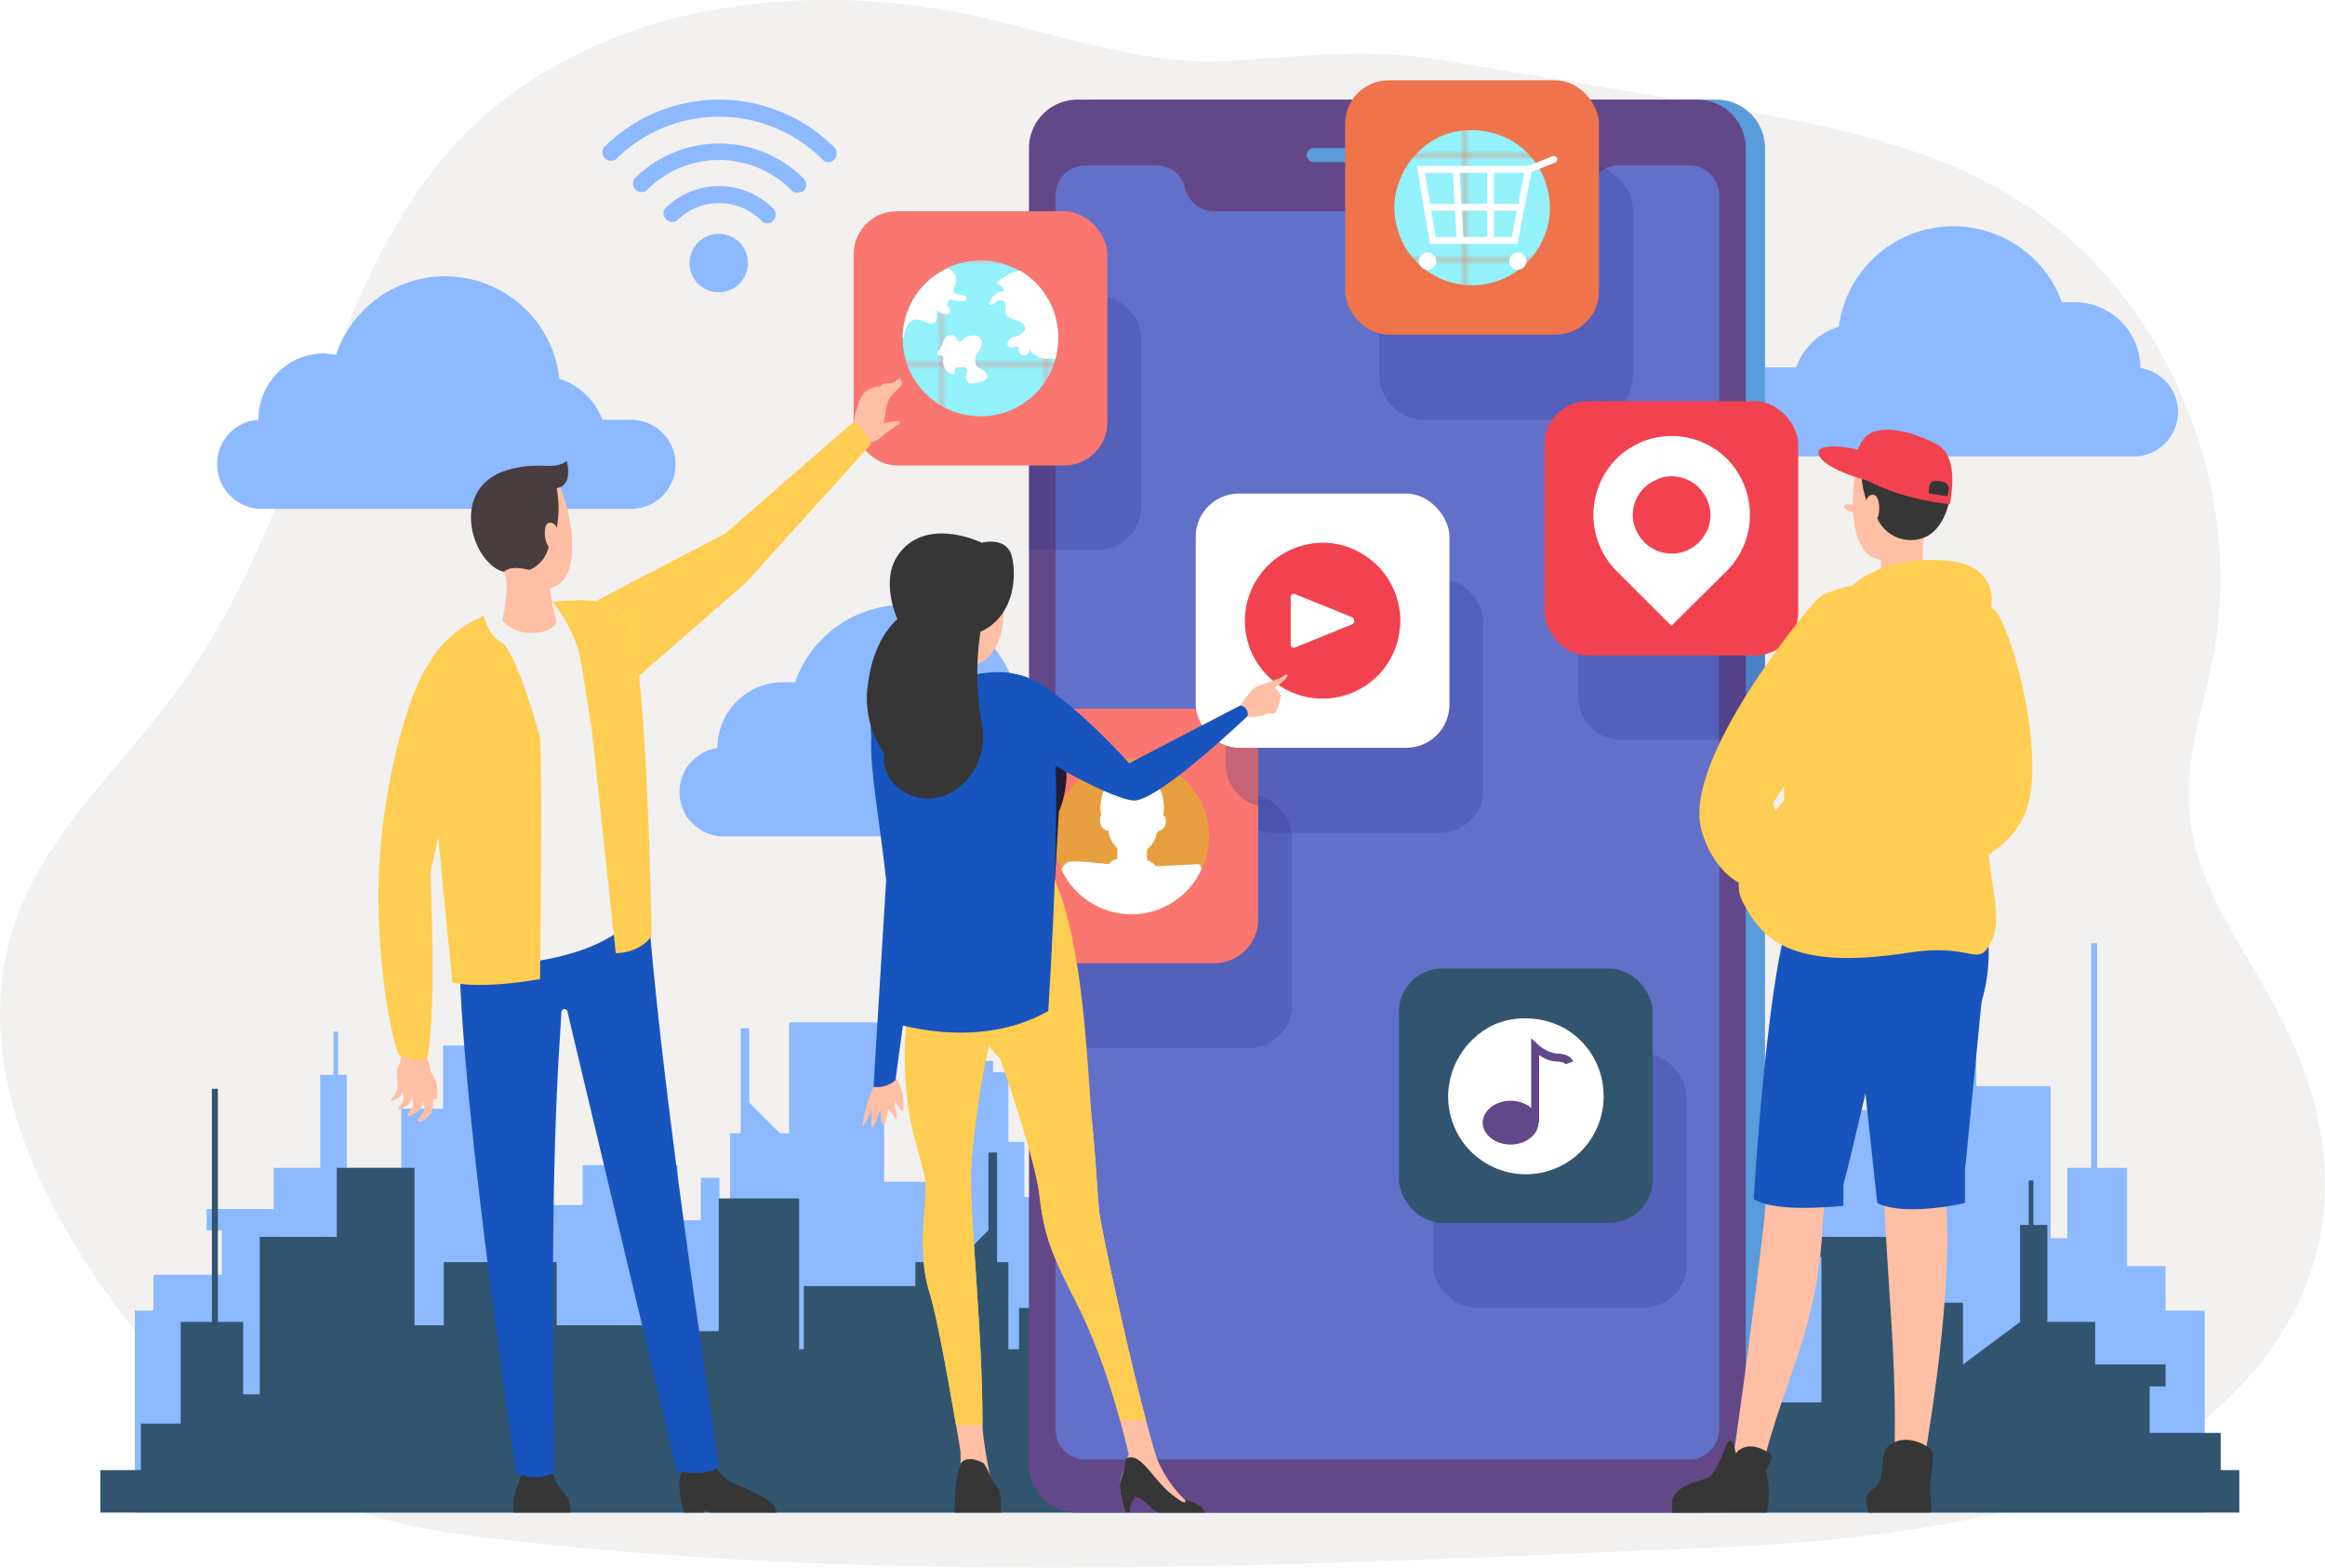 <svg xmlns="http://www.w3.org/2000/svg" xmlns:xlink="http://www.w3.org/1999/xlink" width="350" height="236" viewBox="0 0 350 236">
  <defs>
    <pattern id="e4324f7c-54fb-40bb-a344-528b796acddb" data-name="New Pattern Swatch 7" width="20.7" height="20.67" patternTransform="translate(16.1 -23.5) scale(0.75 0.75)" patternUnits="userSpaceOnUse" viewBox="0 0 20.7 20.7">
      <rect width="20.7" height="20.67" style="fill: none"/>
      <rect width="20.7" height="20.67" style="fill: #93f2fb"/>
    </pattern>
  </defs>
  <g style="isolation: isolate">
    <g id="bfb14852-afcb-4fbe-a997-7ea4ed5ab582" data-name="OBJECTS">
      <g>
        <path d="M147.3,2.5C118.9-3.8,85.9,1.1,66.7,23.8c-8.2,9.8-13.3,21.9-17.9,34-6,15.6-11.7,31.6-21.3,45S6.5,125.4,1.9,140c-6.7,21.6,5.5,44.4,19.5,61.7,7.5,9.3,15.9,18.2,26.5,23.3,9,4.4,19,5.8,28.9,6.9,56.6,6.4,113.8,4,170.8,1.5,16-.6,32.1-1.3,47.8-4.5,12.5-2.4,24.8-6.5,35.1-14.2s18.2-19.4,19.3-32.5-3.2-23.3-8.9-33.5c-4.6-8.1-10.2-16.1-11.2-25.5s2.1-16.7,3.6-25c4.5-25.6-7.3-53.5-28.5-67.4-14.2-9.3-31.4-12.3-48-15.1L217.4,9.1c-11.7-2-21.4-.6-32.9.1S159.5,5.3,147.3,2.5Z" transform="translate(0 0)" style="fill: #f2f1f0"/>
        <g>
          <polygon points="23.1 197.3 23.1 191.9 33.4 191.9 33.4 185.2 31.1 185.2 31.1 182 41.2 182 41.2 175.8 48.2 175.8 48.2 161.8 50.2 161.8 50.2 155.3 50.9 155.3 50.9 161.8 52.2 161.8 52.2 175.8 60.4 175.8 60.4 166.9 66.7 166.9 66.7 157.4 82.3 157.4 82.3 160.3 81 160.3 81 181.4 87.7 181.4 87.7 175.4 92 175.4 92 163.2 94.3 163.2 94.3 147.1 95.5 147.1 95.5 163.2 97.3 163.2 97.3 175.4 102 175.4 102 183.7 105.5 183.7 105.5 177.3 108.3 177.3 108.3 183.7 109.9 183.7 109.9 170.6 111.5 170.6 111.5 154.8 112.8 154.8 112.8 166 117.4 170.6 118.8 170.6 118.8 153.9 134.5 153.9 134.5 156.8 133.1 156.8 133.1 177.9 139.9 177.9 139.9 171.9 140.2 171.9 140.2 161.4 144.2 161.4 144.2 159.7 146.4 159.7 146.4 143.6 147.6 143.6 147.6 159.7 149.5 159.7 149.5 161.4 151.8 161.4 151.8 171.9 154.2 171.9 154.2 180.2 157.1 180.2 157.1 179.8 157.6 179.8 157.6 173.8 160.5 173.8 160.5 179.8 162.1 179.8 162.1 167.1 163.7 167.1 163.7 151.3 165 151.3 165 162.5 169.6 167.1 175.5 167.1 175.5 170.6 229.9 170.6 229.9 179.8 230.5 179.8 230.5 157.9 242.2 157.9 242.2 177.2 247.4 177.2 247.4 176.3 265.7 176.3 265.7 167.1 282.1 167.1 282.1 176.3 286.3 176.3 286.3 153.5 297.5 153.5 297.5 163.5 308.7 163.5 308.7 186.4 311.2 186.4 311.2 175.8 314.8 175.8 314.8 142 315.7 142 315.7 175.8 320.2 175.8 320.2 190.6 326 190.6 326 197.3 331.9 197.3 331.9 227.7 20.3 227.7 20.3 197.3 23.1 197.3" style="fill: #8cb9ff"/>
          <polygon points="334.3 221.3 334.3 215.7 323.6 215.7 323.6 208.7 326 208.7 326 205.4 315.4 205.4 315.4 199 308.2 199 308.2 184.4 306.1 184.4 306.1 177.7 305.4 177.7 305.4 184.4 304.1 184.4 304.1 199 295.5 205.4 295.5 196.1 289 196.1 289 186.2 272.8 186.2 272.8 189.2 274.2 189.2 274.2 211.1 267.2 211.1 267.2 204.9 262.7 204.9 262.7 192.3 260.4 192.3 260.4 181.9 259.1 181.9 259.1 192.3 257.2 192.3 257.2 204.9 252.3 204.9 252.3 213.5 248.7 213.5 248.7 206.9 245.7 206.9 245.7 213.5 244.1 213.5 244.1 200 242.5 200 242.5 189.9 241.1 189.9 241.1 195.2 236.3 200 234.8 200 234.8 182.6 180.4 182.6 180.4 185.6 181.8 185.6 181.8 207.5 174.8 207.5 174.8 201.3 174.5 201.3 174.5 190.4 170.4 184 170.4 182.3 168 182.3 168 165.5 166.7 165.5 166.7 182.3 164.9 182.3 164.9 184 162.4 184 162.4 194.9 159.9 194.9 159.9 203.5 156.9 203.5 156.9 203.1 156.4 203.1 156.4 196.9 153.4 196.9 153.4 203.1 151.8 203.1 151.8 190 150.1 190 150.1 173.5 148.8 173.5 148.8 185.2 144 190 137.8 190 137.8 193.6 121 193.6 121 203.1 120.3 203.1 120.3 180.4 108.2 180.4 108.2 200.4 102.8 200.4 102.8 199.5 83.8 199.5 83.8 190 66.8 190 66.8 199.5 62.4 199.5 62.4 175.8 50.7 175.8 50.7 186.2 39.1 186.2 39.1 209.9 36.6 209.9 36.6 199 32.8 199 32.8 163.9 31.9 163.9 31.9 199 27.2 199 27.2 214.3 21.2 214.3 21.2 221.3 15.1 221.3 15.1 227.7 337.1 227.7 337.1 221.3 334.3 221.3" style="fill: #31556f"/>
        </g>
        <path d="M108,112.7h0a9.9,9.9,0,0,1,9.9-10h1.8a17.4,17.4,0,0,1,33.7,3.7,9.9,9.9,0,0,1,6.4,6.2h4.3a6.6,6.6,0,0,1,6.6,6.6,6.7,6.7,0,0,1-6.6,6.7H108.4a6.7,6.7,0,0,1-.4-13.3Z" transform="translate(0 0)" style="fill: #8cb9ff"/>
        <path d="M38.9,63.2h0a9.9,9.9,0,0,1,9.9-10l1.8.2a17.3,17.3,0,0,1,33.6,3.6,10.5,10.5,0,0,1,6.5,6.2H95a6.7,6.7,0,0,1,0,13.4H39.3a6.7,6.7,0,0,1-6.6-6.7A6.6,6.6,0,0,1,38.9,63.2Z" transform="translate(0 0)" style="fill: #8cb9ff"/>
        <path d="M322.2,55.4h0a9.9,9.9,0,0,0-10-9.9h-1.8a17.4,17.4,0,0,0-33.6,3.7,9.7,9.7,0,0,0-6.4,6.1h-4.3a6.7,6.7,0,0,0,0,13.4h55.6a6.7,6.7,0,0,0,.5-13.3Z" transform="translate(0 0)" style="fill: #8cb9ff"/>
        <g>
          <path d="M265.7,22.3V220.5a7.2,7.2,0,0,1-7.2,7.2H164.9a7.2,7.2,0,0,1-7.2-7.2V22.3a7.3,7.3,0,0,1,7.2-7.3h93.6A7.3,7.3,0,0,1,265.7,22.3Z" transform="translate(0 0)" style="fill: #5a9bdb"/>
          <path d="M262.8,22.3V220.5a7.2,7.2,0,0,1-7.2,7.2H162.1a7.2,7.2,0,0,1-7.2-7.2V22.3a7.3,7.3,0,0,1,7.2-7.3h93.5A7.3,7.3,0,0,1,262.8,22.3Z" transform="translate(0 0)" style="fill: #624889"/>
          <path d="M258.8,29.4V215.2a4.5,4.5,0,0,1-2.7,4.1,3.7,3.7,0,0,1-1.8.4H163.4a4.5,4.5,0,0,1-4.5-4.5V29.4a4.5,4.5,0,0,1,4.5-4.5H174a4.5,4.5,0,0,1,2.8.9,4.5,4.5,0,0,1,1.6,2.5,4.5,4.5,0,0,0,4.4,3.5h52.1a4.5,4.5,0,0,0,4.4-3.5,4.5,4.5,0,0,1,4.4-3.4h10.6A4.5,4.5,0,0,1,258.8,29.4Z" transform="translate(0 0)" style="fill: #6270ca"/>
          <path d="M221.3,23.3a2,2,0,1,1-4,0,2,2,0,0,1,4,0Z" transform="translate(0 0)" style="fill: #5a9bdb"/>
          <path d="M213.2,24.4H197.7a1.1,1.1,0,0,1-1-1.1h0a1.1,1.1,0,0,1,1-1h15.5a1.1,1.1,0,0,1,1,1h0A1.1,1.1,0,0,1,213.2,24.4Z" transform="translate(0 0)" style="fill: #5a9bdb"/>
          <path d="M171.8,51.1V76.3a6.6,6.6,0,0,1-6.6,6.5H154.9V44.5h10.3A6.7,6.7,0,0,1,171.8,51.1Z" transform="translate(0 0)" style="fill: #2e318e;opacity: 0.25;mix-blend-mode: multiply"/>
          <g style="opacity: 0.25;mix-blend-mode: multiply">
            <rect x="215.7" y="158.6" width="38.2" height="38.27" rx="6.5" style="fill: #2e318e"/>
          </g>
          <rect x="156.3" y="119.5" width="38.2" height="38.27" rx="6.5" style="fill: #2e318e;opacity: 0.25;mix-blend-mode: multiply"/>
          <rect x="207.6" y="24.9" width="38.2" height="38.27" rx="6.5" style="fill: #2e318e;opacity: 0.25;mix-blend-mode: multiply"/>
          <path d="M265.7,73.2v38.2H244.1a6.5,6.5,0,0,1-6.5-6.5V79.7a6.5,6.5,0,0,1,6.5-6.5Z" transform="translate(0 0)" style="fill: #2e318e;opacity: 0.25;mix-blend-mode: multiply"/>
          <g>
            <rect x="128.5" y="31.8" width="38.2" height="38.27" rx="6.5" style="fill: #fa7671"/>
            <g>
              <path d="M159.3,50.9a15.5,15.5,0,0,1-.4,3.1,11.7,11.7,0,0,1-23-3.1v-.2a11.6,11.6,0,0,1,6.8-10.4,11.4,11.4,0,0,1,4.9-1.1,11.6,11.6,0,0,1,5.9,1.6h0A11.7,11.7,0,0,1,159.3,50.9Z" transform="translate(0 0)" style="fill: url(#e4324f7c-54fb-40bb-a344-528b796acddb)"/>
              <path d="M159.3,50.9a15.5,15.5,0,0,1-.4,3.1h-1.1a3.1,3.1,0,0,1-2.8-1.4.9.9,0,0,1-1,.9.9.9,0,0,1-.6-1.2c-.4-.3-.9.2-1.4,0s-.4-.8-.1-1.1a1.7,1.7,0,0,1,1.2-.6c.5-.2,1.2-.6,1.2-1.2s-.7-1-1.3-1.2-1.4-.4-1.6-1,.2-1.5-.3-1.9a1.1,1.1,0,0,0-1.2.2,1.9,1.9,0,0,1-1,.5,2.4,2.4,0,0,1,2.3-2.2,1.6,1.6,0,0,0-1.3-1.1,7.6,7.6,0,0,1,3.6-2h0A11.7,11.7,0,0,1,159.3,50.9Z" transform="translate(0 0)" style="fill: #fff"/>
              <path d="M145.4,45.3h-.3a3.4,3.4,0,0,1-2-.3c-.3.3-.6.7-.4,1.1l.3.3c.3.4-.1.9-.6.9s-.8-.2-1.2-.5.1,1.6-.5,1.8a1.2,1.2,0,0,1-1,0l-1.4-.5h-.7l-.6.4a3.2,3.2,0,0,0-.9,2.3h-.2a11.6,11.6,0,0,1,6.8-10.4l.5.3a1.8,1.8,0,0,1,.5,2.4c-.1.2-.2.3-.2.5s.3.6.6.7.8,0,1.1.2A.6.6,0,0,1,145.4,45.3Z" transform="translate(0 0)" style="fill: #fff"/>
              <path d="M141.3,52.9a13,13,0,0,0,.8-1.7c.3-.6,1.1-1.1,1.6-.6s.4.8.8.8.3-.2.5-.3a2,2,0,0,1,1.5-.6,1.2,1.2,0,0,1,1.3.9,2.7,2.7,0,0,1-.6,1.7,1.9,1.9,0,0,0-.3,1.8c.2.4.6.5,1,.8a1.1,1.1,0,0,1,.7,1.1c-.1.4-.6.6-1,.7l-1,.2H146c-.4-.1-.5-.5-.6-.8a3.6,3.6,0,0,1,.2-1c0-.2,0-.3-.1-.4a.4.4,0,0,0-.4-.2h-.9a.6.6,0,0,0-.5.6.3.3,0,0,0,.1.2c-.1.2-.3.2-.5.2a1.9,1.9,0,0,1-1.3-2c0-.3.1-.7-.2-.8h-.4a.3.3,0,0,1-.3-.3c-.1-.2.1-.4.3-.4Z" transform="translate(0 0)" style="fill: #fff"/>
            </g>
          </g>
          <rect x="185.1" y="87.1" width="38.2" height="38.27" rx="6.5" style="fill: #2e318e;opacity: 0.25;mix-blend-mode: multiply"/>
          <g>
            <rect x="210.6" y="145.8" width="38.2" height="38.27" rx="6.5" style="fill: #31556f"/>
            <path d="M241.4,165a11,11,0,0,1-.4,3.1,11.7,11.7,0,0,1-23-3.1v-.2a12.1,12.1,0,0,1,6.8-10.5,11.6,11.6,0,0,1,4.9-1,12.2,12.2,0,0,1,6,1.6h0A11.7,11.7,0,0,1,241.4,165Z" transform="translate(0 0)" style="fill: #fff"/>
            <g>
              <path d="M231.7,169h-1.2V156.3l1,.9a5.3,5.3,0,0,0,2.8,1.4c2,0,2.5,1,2.5,1.2l-1.1.4h0s-.3-.4-1.4-.4a4.6,4.6,0,0,1-2.6-1Z" transform="translate(0 0)" style="fill: #624889"/>
              <path d="M231.6,169c0,1.8-1.9,3.3-4.2,3.3s-4.2-1.5-4.2-3.3,1.9-3.3,4.2-3.3S231.6,167.2,231.6,169Z" transform="translate(0 0)" style="fill: #624889"/>
            </g>
          </g>
          <g>
            <path d="M189.4,113.2v25.2a6.6,6.6,0,0,1-6.5,6.6H157.8a6.6,6.6,0,0,1-6.5-6.6V113.2a6.5,6.5,0,0,1,6.5-6.5h25.1l1.6.2A6.5,6.5,0,0,1,189.4,113.2Z" transform="translate(0 0)" style="fill: #fa7671"/>
            <g>
              <path d="M182,125.8a10.6,10.6,0,0,1-.4,3.1,10.7,10.7,0,0,1-.7,1.9,11.6,11.6,0,0,1-21.1.1,11.9,11.9,0,0,1-1.1-5.1h0a11.5,11.5,0,0,1,6.8-10.5,10.9,10.9,0,0,1,4.8-1.1,11.1,11.1,0,0,1,6,1.7h0A11.6,11.6,0,0,1,182,125.8Z" transform="translate(0 0)" style="fill: #e89f40"/>
              <path d="M180.9,130.8a11.6,11.6,0,0,1-21.1.1,2.4,2.4,0,0,1,.9-1.1c.5-.3,3.7,0,6.3.3.2-.6,1.2-.8,1.2-.8v-1.6a4,4,0,0,1-1.3-2.5V125c-.5.2-1.4-.5-1.3-1.7a.8.8,0,0,1,.2-.6,4.2,4.2,0,0,1-.1-1.6c.2-2.9,1.5-3.3,2.1-3.4s.5-1.2,2.9-1.1a4.7,4.7,0,0,1,4.1,2.6,7,7,0,0,1,.3,3.6c.2,0,.4.1.4.6a1.5,1.5,0,0,1-1.1,1.7l-.3.4a3.6,3.6,0,0,1-1.4,2.3,9.6,9.6,0,0,0,0,1.7h0a2.6,2.6,0,0,1,1.3.9l6.2-.3C180.5,130,180.8,130.3,180.9,130.8Z" transform="translate(0 0)" style="fill: #fff"/>
            </g>
          </g>
          <g>
            <rect x="202.5" y="12.1" width="38.2" height="38.27" rx="6.5" style="fill: #ef744b"/>
            <path d="M233.3,31.3a11,11,0,0,1-.4,3.1,13.4,13.4,0,0,1-.7,1.8,11.7,11.7,0,0,1-21.1.2,12.7,12.7,0,0,1-1.2-5.1v-.2a12.1,12.1,0,0,1,6.8-10.5,11.6,11.6,0,0,1,4.9-1,12.2,12.2,0,0,1,6,1.6h0A11.7,11.7,0,0,1,233.3,31.3Z" transform="translate(0 0)" style="fill: url(#e4324f7c-54fb-40bb-a344-528b796acddb)"/>
            <g>
              <polygon points="213.9 25.5 230.1 25.5 228 36.2 215.7 36.2 213.9 25.5" style="fill: none;stroke: #fff;stroke-miterlimit: 10;stroke-width: 1.032px"/>
              <line x1="219.2" y1="25.5" x2="219.8" y2="36.2" style="fill: none;stroke: #fff;stroke-miterlimit: 10;stroke-width: 1.032px"/>
              <line x1="224.4" y1="25.5" x2="224.4" y2="36.2" style="fill: none;stroke: #fff;stroke-miterlimit: 10;stroke-width: 1.032px"/>
              <line x1="214.8" y1="31.2" x2="229" y2="31.2" style="fill: none;stroke: #fff;stroke-miterlimit: 10;stroke-width: 1.032px"/>
              <path d="M216.2,39.3a1.3,1.3,0,0,1-1.3,1.3,1.3,1.3,0,1,1,0-2.6A1.3,1.3,0,0,1,216.2,39.3Z" transform="translate(0 0)" style="fill: #fff"/>
              <circle cx="228.5" cy="39.3" r="1.3" style="fill: #fff"/>
              <line x1="230.1" y1="25.5" x2="233.9" y2="24" style="fill: none;stroke: #fff;stroke-linecap: round;stroke-miterlimit: 10;stroke-width: 1.032px"/>
            </g>
          </g>
          <g>
            <rect x="232.5" y="60.4" width="38.2" height="38.27" rx="6.5" style="fill: #f24250"/>
            <g>
              <path d="M251.6,94.2l-8.3-8.3a12,12,0,0,1,0-16.8h0a11.8,11.8,0,0,1,16.7,0h0a12,12,0,0,1,0,16.8Z" transform="translate(0 0)" style="fill: #fff"/>
              <path d="M257.5,77.5a7.7,7.7,0,0,1-.2,1.5,3,3,0,0,1-.4,1,5.8,5.8,0,0,1-10.5,0,5.1,5.1,0,0,1-.6-2.5h0a5.7,5.7,0,0,1,3.4-5.2,4.8,4.8,0,0,1,2.4-.6,6.1,6.1,0,0,1,3,.8h0A6.1,6.1,0,0,1,257.5,77.5Z" transform="translate(0 0)" style="fill: #f24250"/>
            </g>
          </g>
          <path d="M189.4,113.2v8.1a6.5,6.5,0,0,1-4.9-6.3v-8.1A6.5,6.5,0,0,1,189.4,113.2Z" transform="translate(0 0)" style="fill: #2e318e;opacity: 0.25;mix-blend-mode: multiply"/>
          <g>
            <rect x="180" y="74.3" width="38.2" height="38.27" rx="6.5" style="fill: #fff"/>
            <path d="M210.8,93.5a15.4,15.4,0,0,1-.4,3,11.7,11.7,0,0,1-23-3v-.2a11.8,11.8,0,0,1,11.7-11.6,11.3,11.3,0,0,1,6,1.7h0A11.7,11.7,0,0,1,210.8,93.5Z" transform="translate(0 0)" style="fill: #f24250"/>
            <path d="M194.3,90v6.9a.5.5,0,0,0,.8.5l8.4-3.4a.6.6,0,0,0,0-1.1l-8.4-3.4A.5.5,0,0,0,194.3,90Z" transform="translate(0 0)" style="fill: #fff"/>
          </g>
        </g>
        <g>
          <path d="M300.1,91.7c2.8,2.4,8.3,23.1,4.6,31.1s-15.6,9.7-15.6,9.7Z" transform="translate(0 0)" style="fill: #ffcd51"/>
          <path d="M282.6,134.5l9.1,1.1,6.6.8c1.2,6.7-5.3,45.4-5.3,45.4,1,14.9-3.6,39.5-3.6,39.5l-4.3.4c.9-22.5-2.5-33.4-1.8-69.7,0-.2-.1-.4-.3-.4h-.4Z" transform="translate(0 0)" style="fill: #ffbfa4"/>
          <path d="M290.5,227.7c.5-.6,0-3.2,0-3.2,0-1.7,1-5.8.1-6.4-3.1-2.3-6-1.3-6.8.2s.1,4.7-1.8,5.8-.7,3.2-.7,3.6Z" transform="translate(0 0)" style="fill: #363636"/>
          <path d="M298.7,137.6a25.8,25.8,0,0,1-.4,13.2l-2.5,25.4v4.9s-9,2.1-13.2,0L278.9,147S276.7,138.3,298.7,137.6Z" transform="translate(0 0)" style="fill: #1754be"/>
          <path d="M260.7,220.9l4.4.6c3.7-14.8,8.6-21.3,9.3-37.6.4-8.5,8-32.1,8-32.1l.6-.2h0c6.9-3.3,8.4-12.1,8.7-16L270.4,133C268.7,156.7,265.5,188.1,260.7,220.9Z" transform="translate(0 0)" style="fill: #ffbfa4"/>
          <path d="M266,227.7c.7-4.2-.2-6.2-.2-6.2s1.4-2.2.6-2.7c-3.5-2.4-5.1,0-5.1,0-.6-3.3-1.4-1.4-1.4-1.4s-1.5,4.4-2.7,5-6,1.2-5.5,4.5c0,.4.1.6,0,.8Z" transform="translate(0 0)" style="fill: #363636"/>
          <path d="M291.7,142.2s-1.8,7.5-8.3,11.3c0,0-5.1,22.2-5.9,24.8v3.2s-10.1,1.2-13.5-1c0,0,2.2-37.6,6.2-44.5S291.7,142.2,291.7,142.2Z" transform="translate(0 0)" style="fill: #1754be"/>
          <g>
            <path d="M281.2,76.4s-3.8-1-3.6-.1,3.3,1.2,3.3,1.2A1.1,1.1,0,0,0,281.2,76.4Z" transform="translate(0 0)" style="fill: #ffbfa4"/>
            <path d="M280,68.5c1.7-4,10.8.4,11,3.2s-.6,11.7-7,12.5S278.5,72.2,280,68.5Z" transform="translate(0 0)" style="fill: #ffbfa4"/>
            <path d="M282.6,78s-2.2,5.1.2,6.2S290.2,78,282.6,78Z" transform="translate(0 0)" style="fill: #ffbfa4"/>
            <path d="M283.1,83.2a44.2,44.2,0,0,1-.2,6.8s2,2.3,7.1-1.2c0,0-1-5.5-.3-7.9l-.4-.6A5.6,5.6,0,0,0,283.1,83.2Z" transform="translate(0 0)" style="fill: #ffbfa4"/>
            <path d="M287,65.7c9.5,1.4,7.3,13.5,2.7,15.2a5.5,5.5,0,0,1-7.1-2.9c.5-.8.4-3.5-.6-3.5a.9.9,0,0,0-1,.9,12.9,12.9,0,0,1-.7-5.9C277.6,69.3,282.3,65.1,287,65.7Z" transform="translate(0 0)" style="fill: #363636"/>
          </g>
          <path d="M268.6,120.5s-1-27.6,6-31,21-1.9,25.5,2.2-.8,24.5-.9,32.9,2.9,13.7.1,18c-1.8,2.7-2.9-.6-11.9.8-18,2.8-22.2-2.1-25.1-7.7S268.6,120.5,268.6,120.5Z" transform="translate(0 0)" style="fill: #ffcd51"/>
          <path d="M264.4,107.5h0c0,.1-.1.1-.1.2Z" transform="translate(0 0)" style="fill: #f9af92"/>
          <path d="M281.3,72.4s-6.8-1.7-7.5-4,7.4-.9,10.3.9S281.3,72.4,281.3,72.4Z" transform="translate(0 0)" style="fill: #f24250"/>
          <path d="M291.6,66.9c-3.7-1.9-7.4-2.8-9.8-1.8s-3,5.7-3,5.7c5.4,4.3,14.7,5.1,14.7,5.1S295.2,68.8,291.6,66.9Zm1.5,7.8-2.7-.4s-.3-1.9.9-1.9S294,72.6,293.1,74.7Z" transform="translate(0 0)" style="fill: #f24250"/>
          <path d="M279,88s5-4.8,14.9-3.5,5.8,13.4-.5,13.3S279,88,279,88Z" transform="translate(0 0)" style="fill: #ffcd51"/>
          <path d="M272.4,91.5s5.9,3.1,5.2,13.1l-10.7,16.3s2.5,6.4,0,10.8-9,.2-10.8-6.9C253.3,114.1,272.4,91.5,272.4,91.5Z" transform="translate(0 0)" style="fill: #ffcd51"/>
        </g>
        <g>
          <path d="M133,65.5a16.3,16.3,0,0,1,2.4-1.7s.3-.5-.4-.4a14.6,14.6,0,0,0-2,.3h0s.1-.6.3-1.4h0a6.5,6.5,0,0,1,.5-2.1c1.1-1.9,2.6-1.9,1.7-3.3l-1.2.8s-1.4-.2-1.8.5a3.1,3.1,0,0,0-2.7,1.3s-2.2,4.3-.9,6.2S132.4,66.2,133,65.5Z" transform="translate(0 0)" style="fill: #ffbfa4"/>
          <path d="M89.3,90.7l19.9-10.4,19.3-16.8a6.9,6.9,0,0,1,2.6,3.4L112.3,87.7,95.2,102.6Z" transform="translate(0 0)" style="fill: #ffcd51"/>
          <path d="M77.3,227.7v-1.5c0-1.7,1.6-4.7,1.6-5.9s4.3,1,4.3,1a5.6,5.6,0,0,0,1.5,3.2,3.9,3.9,0,0,1,1.1,3.2Z" transform="translate(0 0)" style="fill: #363636"/>
          <path d="M107,227.7l-.8-.4-.3.4H103c-.3-.8-1.2-4-.4-6.2s4.2-1.8,4.2-1.8,2.1,3,3.4,3.5,5.9,2.4,6.5,3.7-.2.6-.1.8Z" transform="translate(0 0)" style="fill: #363636"/>
          <path d="M97.3,133.5c1.7,23.6,6.1,54.6,10.9,87.2,0,0-.9,1.6-6.3.8L85.4,152.2c-.1-.2-.2-.3-.4-.3a.5.5,0,0,0-.5.5c-.2,5.2-1.9,21.2-1,69.3a6.7,6.7,0,0,1-5.8,0s-10.6-71.2-8.2-84.8Z" transform="translate(0 0)" style="fill: #1754be"/>
          <path d="M68.5,143.1s5,4.1,17.9.3c7.3-2.2,10.2-6.3,10.2-6.3s.8-41-2.3-44.1-6.1-2.8-11.1-2.4a49.9,49.9,0,0,0-6,.8,22.3,22.3,0,0,0-4.4,1.3C67.6,95,64.2,99.1,64,102S68.5,143.1,68.5,143.1Z" transform="translate(0 0)" style="fill: #f2f1f0"/>
          <path d="M68.1,147.9s3.7,1.1,13.2-.5c0,0,.4-30.6,0-36.4,0,0-3.6-13-5.7-14.2s-2.6-3.5-2.8-4.1C67.6,95,64.2,99.1,64,102S68.1,147.9,68.1,147.9Z" transform="translate(0 0)" style="fill: #ffcd51"/>
          <path d="M83.2,90.6a22.8,22.8,0,0,1,4.1,8.1c.2,1,1.8,11.3,1.8,11.3l3.6,33.5c4.2-.2,5.4-2.7,5.4-2.7S97.4,96.1,94.3,93,88.2,90.2,83.2,90.6Z" transform="translate(0 0)" style="fill: #ffcd51"/>
          <g>
            <path d="M84.2,81.6a1.5,1.5,0,0,1-.5-1.1" transform="translate(0 0)" style="fill: #f09988"/>
            <path d="M83.9,72.5c-2.2-3.8-10.6,1.8-10.5,4.6S75.5,88.7,82,88.6,85.9,75.9,83.9,72.5Z" transform="translate(0 0)" style="fill: #ffbfa4"/>
            <path d="M83.2,85.5c-1.1,2.2.5,7.9.5,7.9.5,1.5-5,3.4-8.1,0,0,0,1.3-5,.3-7.3l.4-.6C80.5,84,83.2,85.5,83.2,85.5Z" transform="translate(0 0)" style="fill: #ffbfa4"/>
            <path d="M85.3,69.4c-2,1.5-4.1,0-8.7,1.3-9.3,2.6-5.5,14.3-.7,15.4,0,0,.6-1.1,3.8-.3a5,5,0,0,0,2.9-3.5c-.7-.8-.9-3.5.1-3.6a1,1,0,0,1,1.1.8,16.1,16.1,0,0,0,0-6C86.4,73,85.3,69.4,85.3,69.4Z" transform="translate(0 0)" style="fill: #483d3f"/>
          </g>
          <g>
            <path d="M64.6,161a12.1,12.1,0,0,1,1.1,1.9,11.6,11.6,0,0,1,.1,2.5s-.1.2-.4,0,0-1.2-.6-1.5S64.6,161,64.6,161Z" transform="translate(0 0)" style="fill: #ffbfa4"/>
            <path d="M60.3,158.8s3.2-.4,3.9.5.6,2.7.9,3.6.2,4.2-.3,4.8-1.4,1.4-1.8,1.1.8-1.2.9-1.7-.3-1.3-.3-1.3a1.8,1.8,0,0,1-.7,1.5c-.6.4-1.2.8-1.5.6s.9-1.2.8-1.6a7.4,7.4,0,0,1-.2-1.2,3,3,0,0,1-.4,1c-.2.3-1.4,1.1-1.6.9s.8-1.2.8-1.6a8.7,8.7,0,0,0-.2-1s-.3.7-.5.8-1.3.7-1.3.5.8-.9,1-1.8-.3-2.5.1-3.2A3.5,3.5,0,0,0,60.3,158.8Z" transform="translate(0 0)" style="fill: #ffbfa4"/>
          </g>
          <path d="M65.4,98.9s4.1,7.2,3.7,12c-.2,2.2-4.3,20.4-4.3,20.4s1,23.1-.6,28.3c0,0-3.3-.1-4.1-.8s-3.8-14.4-3-28.6S62.2,101.9,65.4,98.9Z" transform="translate(0 0)" style="fill: #ffcd51"/>
        </g>
        <g>
          <path d="M131.7,163.1s-.8,1.9-1.2,3.2-.8,3.1-.6,3.2,1.4-2.5,1.4-2.5-.3,2.6,0,2.8,1.2-2.8,1.2-2.8.1,2.3.5,2.3.7-2.4.7-2.4a7.7,7.7,0,0,1,1.1,1.6s.4-.3,0-1.6.5-2.6.3-4.1S132.1,162.1,131.7,163.1Z" transform="translate(0 0)" style="fill: #ffbfa4"/>
          <path d="M132.1,162.7l2,1.9c.6.6,1.2,2.5,1.7,2.6s.2-3.4-.9-4.9Z" transform="translate(0 0)" style="fill: #ffbfa4"/>
          <path d="M133.4,104.6c-4.1,4.4-1.7,12.6,0,27.9l-1.9,31.1a4.1,4.1,0,0,0,3.3-1l3.9-28.7V111Z" transform="translate(0 0)" style="fill: #1754be"/>
          <path d="M174.5,227.1l-1.1-1.4a2.6,2.6,0,0,0-2.6-1.2c-.6.5-.7,2.7-.7,3.2h-.7c-.2-.6-1-3.4-.8-4.5s.9-2.8,1.1-3.7a1.9,1.9,0,0,0,.2-.7c-.8-3.2-3.4-14.1-7.9-22.8-3.6-7-4.8-9.7-5.5-15.9s-6.3-21.8-6.3-21.8,7.9-21.7,11.2-8.2,3.7,30,4.2,33.2,5.5,26.4,8.5,36.1a18,18,0,0,0,4.3,6.4h0a8,8,0,0,1,1.4.8l.5.5Z" transform="translate(0 0)" style="fill: #ffbfa4"/>
          <path d="M136.4,154.4c-.8,13.7,1.8,17.1,2.8,22.8s-1.4,10.4.7,17.3c1.5,4.6,4.7,24,4.7,24v8.1H150s-2.1-8.9-2.1-12.3c0-14.5-2-31.7-1.7-38.3s2.5-19,2.5-19Z" transform="translate(0 0)" style="fill: #ffbfa4"/>
          <path d="M137,168.4h0c.7,3.5,1.6,5.9,2.2,8.8s-1.4,10.4.7,17.3c1.1,3.3,3,14,4,20h4v-.2c0-14.5-2-31.7-1.7-38.3.1-2.7.6-6.7,1.1-10.2,0-.1,1.9-12.2,3.4-13.1s8.1-20.2,8.1-20.2l-15.6.8a22.9,22.9,0,0,0-6.8,21.1v.4A52.5,52.5,0,0,0,137,168.4Z" transform="translate(0 0)" style="fill: #ffcd51"/>
          <g>
            <path d="M139.3,83.5s9.3-3.1,11.1,3.5,0,13.4-5,13.2S132.1,87.2,139.3,83.5Z" transform="translate(0 0)" style="fill: #ffbfa4"/>
            <path d="M146.3,100s-.4,2,.8,3,.8.8-.4,1.7c-3.9,2.6-8-.3-8-.3a15.2,15.2,0,0,0,.2-8.3C139.7,96.6,142.2,95.7,146.3,100Z" transform="translate(0 0)" style="fill: #f9af92"/>
          </g>
          <path d="M143.7,227.7c-.1-1.2.2-3.2.2-4.1a13.9,13.9,0,0,1,.8-3.4c1.2-1.3,3.4.1,3.4.1,1,1.5,1.1,2.7,1.9,3.4s.7,2.9.7,4Z" transform="translate(0 0)" style="fill: #363636"/>
          <path d="M172.5,213.8c-2.9-11-6.4-27.7-6.9-30.5s-.5-7.4-1.2-14.4-1.1-26.1-5.6-36.4l-10.4.3c.4,8.2-7.5,17,2.1,26.5,1.3,3.5,5.4,15.5,6,20.8s1.9,8.9,5.5,15.9a94.3,94.3,0,0,1,6.6,17.8Z" transform="translate(0 0)" style="fill: #ffcd51"/>
          <path d="M174.5,227.7c-.5,0-1.7-1.2-2.5-1.9a2.2,2.2,0,0,0-1.1-.5,3.8,3.8,0,0,0-.8,2.4h-.7c-.2-.6-1-3.4-.8-4.5a23.1,23.1,0,0,0,.9-3.6c2.1-1.2,3.9,2.9,6.7,5.2s2.2,1,2.2,1h0a5.6,5.6,0,0,1,1.7.6c1.2.6,1.2,1.1,1.3,1.3Z" transform="translate(0 0)" style="fill: #363636"/>
          <path d="M151.9,101.6s-4.3.6-9.1,1.7-6.9-1.8-9.4,1.3c-3.7,4.7,2.4,13.4,5.6,17.9a26.5,26.5,0,0,1,4.2,10.8s8.4,2.4,15.6-.8l.6-10.3S164.9,110.7,151.9,101.6Z" transform="translate(0 0)" style="fill: #231b30"/>
          <path d="M133.6,103.4c-2.5,1.6-3.5,6.6-1.3,11.8s5.3,13.3,5.3,13.3-1,17.3-4,25.2c0,0,13.1,4.8,24.2-1.5,0,0,2.7-40.5,0-46s-6.1-6.4-17.5-3.1C140.3,103.1,135,102.5,133.6,103.4Z" transform="translate(0 0)" style="fill: #1754be"/>
          <path d="M186.7,106.2s1.6-2.4,2.4-2.8,3.5-1.1,4.2-1.7,1,.3-1.4,1.8c0,0,.8.7.9,1.1s-.5,2.9-1.2,2.8h-.7a6.7,6.7,0,0,1-3.1.5Z" transform="translate(0 0)" style="fill: #ffbfa4"/>
          <path d="M151.9,101.6c-3.3,1-2.8,6.1,0,8.9s15.1,9.7,18.7,10,17.2-12.7,17.2-12.7a1.3,1.3,0,0,0-1.1-1.6L170,114.9S156.8,100.2,151.9,101.6Z" transform="translate(0 0)" style="fill: #1754be"/>
          <path d="M147.8,81.7s3.7-1,4.5,2,.4,9.1-4.7,11.4a41,41,0,0,0,.2,13.7c1.4,7.2-4.7,12.8-10.1,11.1s-4.6-6.5-4.6-6.5a14.5,14.5,0,0,1-2.4-10.7c.9-6.8,4.4-9.5,4.4-9.5s-2.6-5.6,0-9.5C139.2,77.5,147.8,81.7,147.8,81.7Z" transform="translate(0 0)" style="fill: #363636"/>
        </g>
        <g>
          <ellipse cx="108.2" cy="39.6" rx="4.4" ry="4.4" style="fill: #8cb9ff"/>
          <path d="M115.5,33.6a1.2,1.2,0,0,1-.9-.4,9,9,0,0,0-12.7,0,1.3,1.3,0,0,1-1.8-1.8,11.5,11.5,0,0,1,16.3,0,1.3,1.3,0,0,1,0,1.8A1.1,1.1,0,0,1,115.5,33.6Z" transform="translate(0 0)" style="fill: #8cb9ff"/>
          <path d="M120.1,29a1.2,1.2,0,0,1-.9-.3,15.3,15.3,0,0,0-21.9,0,1.3,1.3,0,0,1-1.8-1.8,18,18,0,0,1,25.5,0,1.3,1.3,0,0,1,0,1.8A1.6,1.6,0,0,1,120.1,29Z" transform="translate(0 0)" style="fill: #8cb9ff"/>
          <path d="M124.7,24.4a1.1,1.1,0,0,1-.9-.4,22,22,0,0,0-31.1,0,1.3,1.3,0,0,1-1.8-1.8,24.5,24.5,0,0,1,34.7,0,1.3,1.3,0,0,1,0,1.8A1.2,1.2,0,0,1,124.7,24.4Z" transform="translate(0 0)" style="fill: #8cb9ff"/>
        </g>
      </g>
    </g>
  </g>
</svg>

